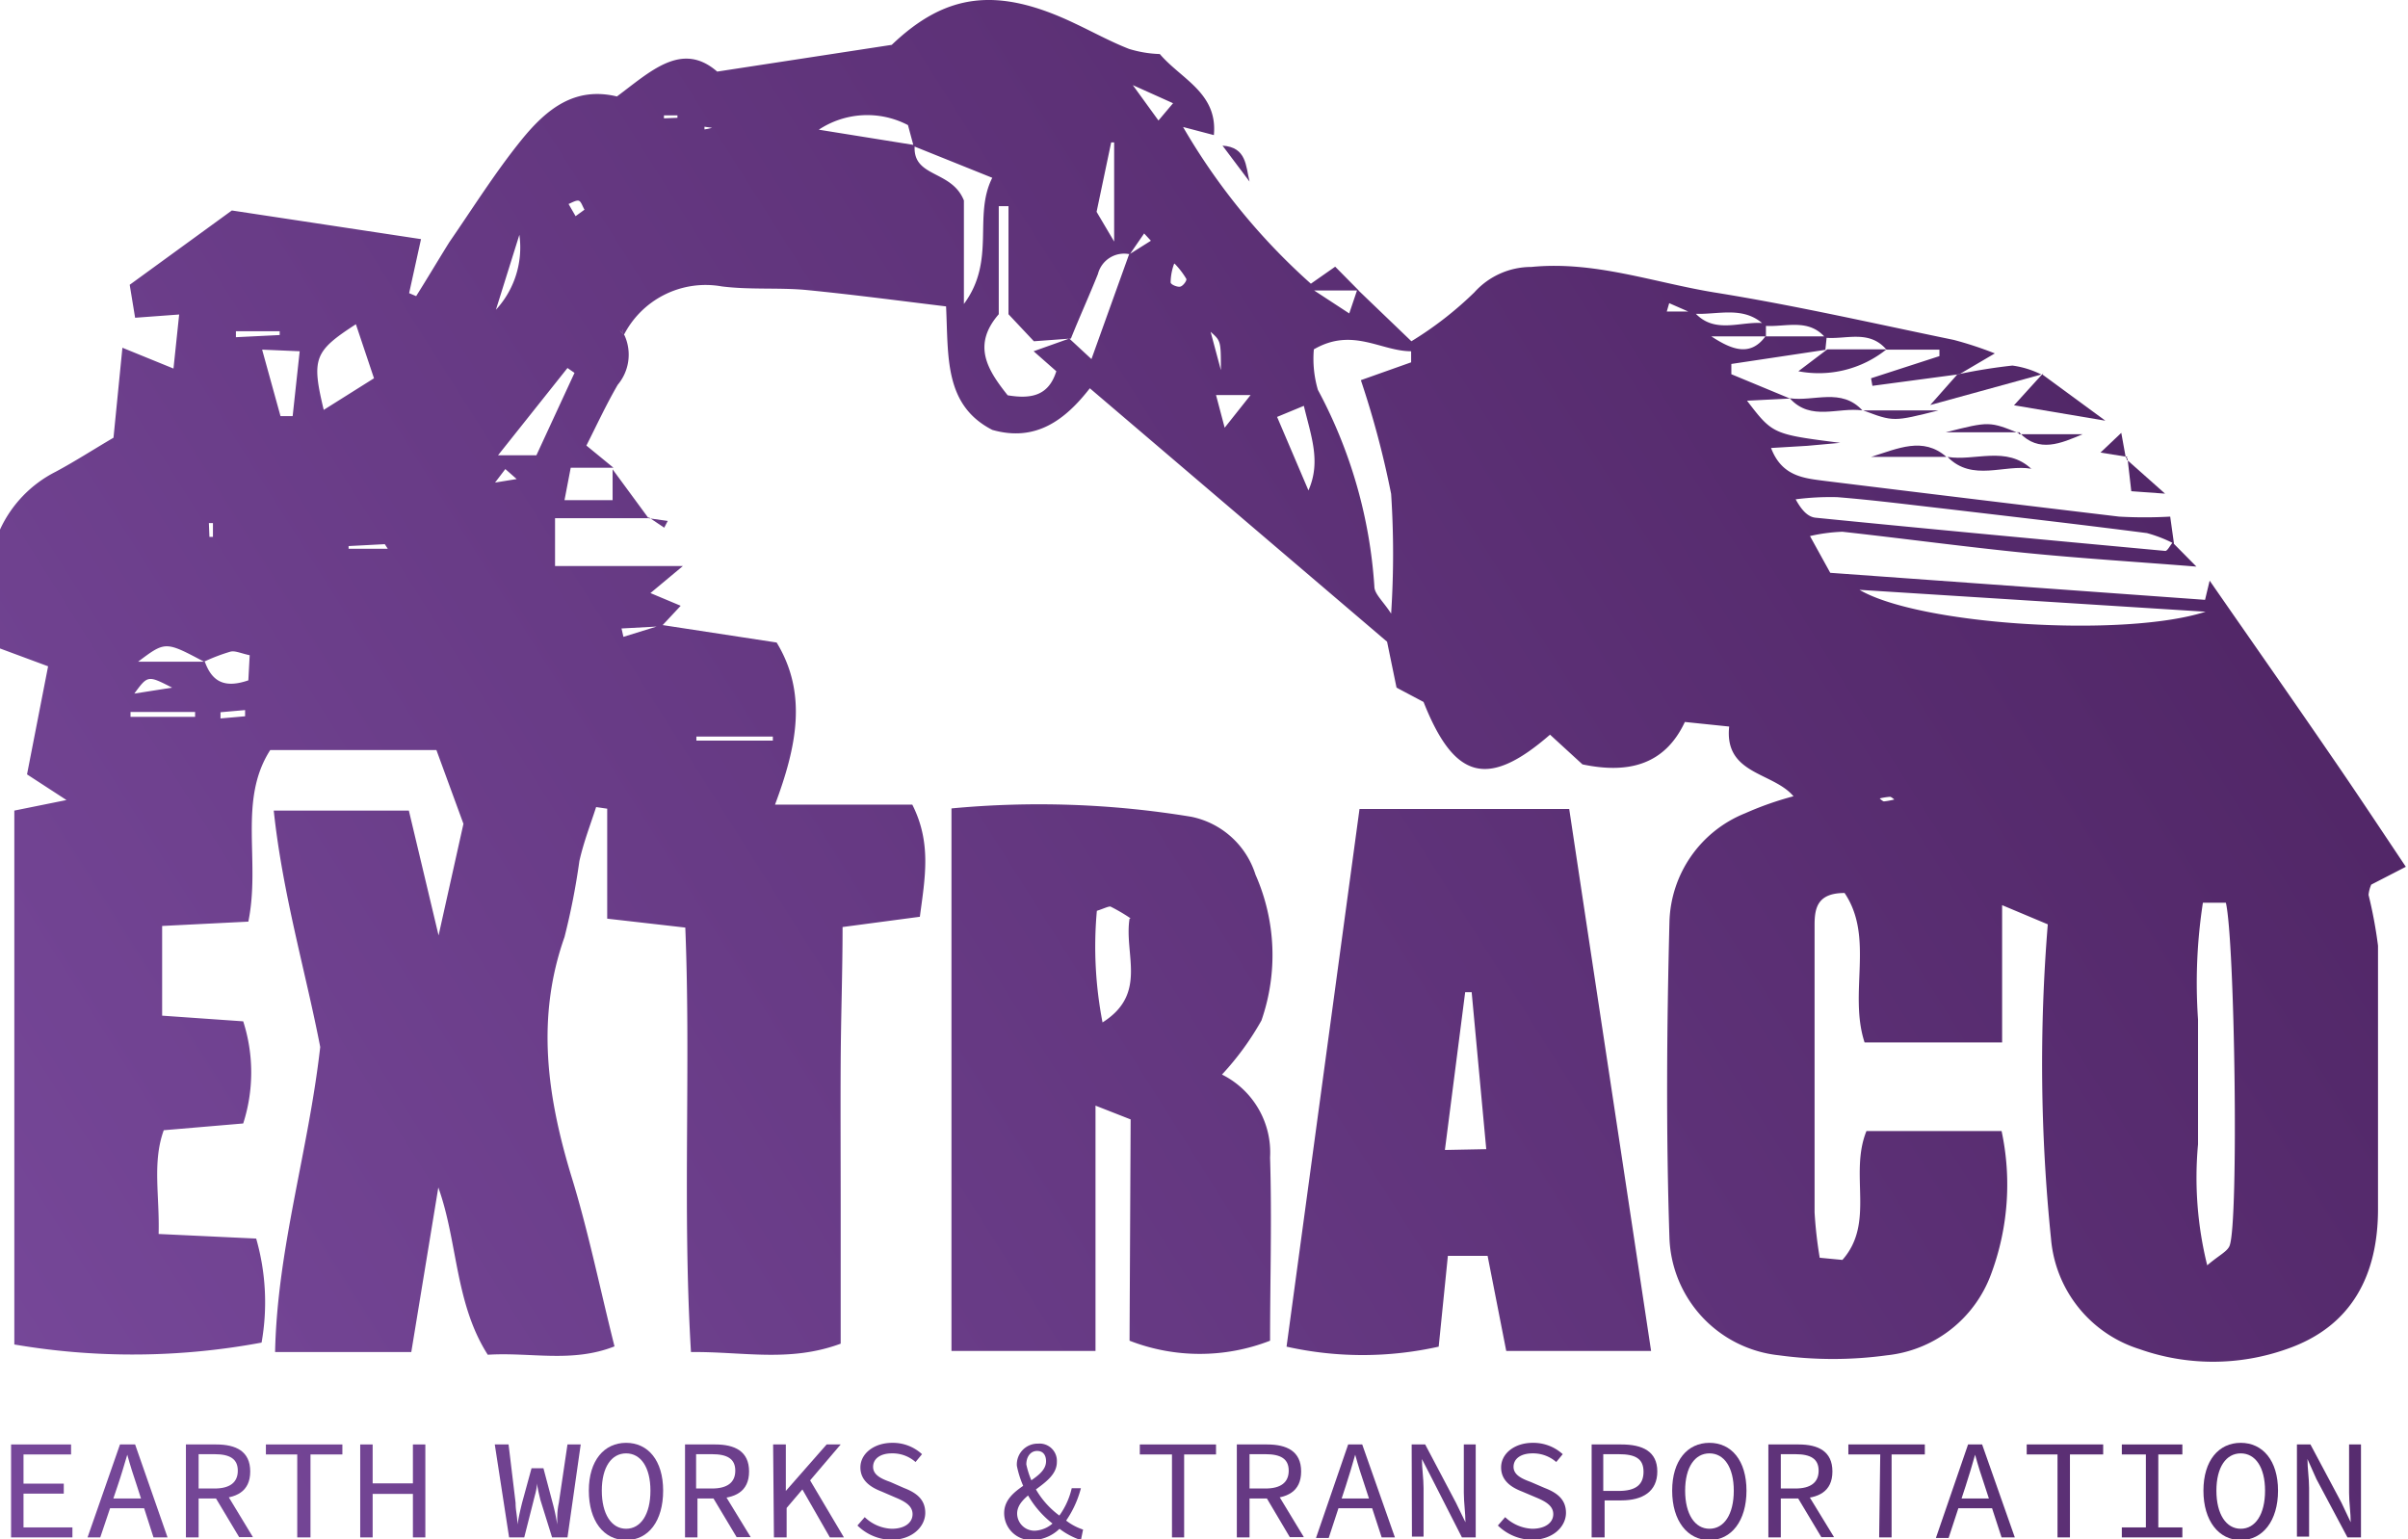<svg xmlns="http://www.w3.org/2000/svg" xmlns:xlink="http://www.w3.org/1999/xlink" viewBox="0 0 89.11 56.97"><defs><style>.cls-1{fill:url(#linear-gradient);}.cls-2{fill:url(#linear-gradient-2);}.cls-3{fill:url(#linear-gradient-3);}.cls-4{fill:url(#linear-gradient-4);}.cls-5{fill:url(#linear-gradient-5);}.cls-6{fill:url(#linear-gradient-6);}.cls-7{fill:url(#linear-gradient-8);}.cls-8{fill:url(#linear-gradient-9);}.cls-9{fill:url(#linear-gradient-10);}.cls-10{fill:url(#linear-gradient-11);}.cls-11{fill:url(#linear-gradient-12);}.cls-12{fill:url(#linear-gradient-13);}.cls-13{fill:url(#linear-gradient-14);}.cls-14{fill:url(#linear-gradient-15);}.cls-15{fill:url(#linear-gradient-16);}.cls-16{fill:url(#linear-gradient-17);}.cls-17{fill:url(#linear-gradient-18);}.cls-18{fill:url(#linear-gradient-19);}.cls-19{fill:url(#linear-gradient-20);}.cls-20{fill:url(#linear-gradient-21);}.cls-21{fill:url(#linear-gradient-22);}.cls-22{fill:url(#linear-gradient-23);}.cls-23{fill:url(#linear-gradient-24);}.cls-24{fill:url(#linear-gradient-25);}.cls-25{fill:url(#linear-gradient-26);}.cls-26{fill:url(#linear-gradient-27);}.cls-27{fill:url(#linear-gradient-28);}.cls-28{fill:url(#linear-gradient-29);}.cls-29{fill:url(#linear-gradient-30);}.cls-30{fill:url(#linear-gradient-31);}.cls-31{fill:url(#linear-gradient-32);}.cls-32{fill:url(#linear-gradient-33);}.cls-33{fill:url(#linear-gradient-34);}.cls-34{fill:url(#linear-gradient-35);}.cls-35{fill:url(#linear-gradient-36);}.cls-36{fill:url(#linear-gradient-37);}.cls-37{fill:url(#linear-gradient-38);}.cls-38{fill:url(#linear-gradient-39);}.cls-39{fill:url(#linear-gradient-40);}.cls-40{fill:url(#linear-gradient-41);}.cls-41{fill:url(#linear-gradient-42);}</style><linearGradient id="linear-gradient" x1="-4.84" y1="61.46" x2="86.59" y2="3.7" gradientUnits="userSpaceOnUse"><stop offset="0" stop-color="#7a4b9e"></stop><stop offset="1" stop-color="#4c2260"></stop></linearGradient><linearGradient id="linear-gradient-2" x1="-1.53" y1="66.71" x2="89.91" y2="8.95" xlink:href="#linear-gradient"></linearGradient><linearGradient id="linear-gradient-3" x1="2.73" y1="73.44" x2="94.16" y2="15.69" xlink:href="#linear-gradient"></linearGradient><linearGradient id="linear-gradient-4" x1="-2.68" y1="64.88" x2="88.75" y2="7.12" xlink:href="#linear-gradient"></linearGradient><linearGradient id="linear-gradient-5" x1="-3.85" y1="63.04" x2="87.59" y2="5.28" xlink:href="#linear-gradient"></linearGradient><linearGradient id="linear-gradient-6" x1="-5.76" y1="60" x2="85.67" y2="2.24" xlink:href="#linear-gradient"></linearGradient><linearGradient id="linear-gradient-8" x1="-2.47" y1="65.21" x2="88.96" y2="7.46" xlink:href="#linear-gradient"></linearGradient><linearGradient id="linear-gradient-9" x1="-3.42" y1="63.71" x2="88.02" y2="5.95" xlink:href="#linear-gradient"></linearGradient><linearGradient id="linear-gradient-10" x1="-0.62" y1="68.14" x2="90.81" y2="10.38" xlink:href="#linear-gradient"></linearGradient><linearGradient id="linear-gradient-11" x1="-2.32" y1="65.46" x2="89.12" y2="7.7" xlink:href="#linear-gradient"></linearGradient><linearGradient id="linear-gradient-12" x1="-3.05" y1="64.29" x2="88.38" y2="6.54" xlink:href="#linear-gradient"></linearGradient><linearGradient id="linear-gradient-13" x1="-4.3" y1="62.32" x2="87.13" y2="4.56" xlink:href="#linear-gradient"></linearGradient><linearGradient id="linear-gradient-14" x1="-5.19" y1="60.92" x2="86.25" y2="3.16" xlink:href="#linear-gradient"></linearGradient><linearGradient id="linear-gradient-15" x1="-15.43" y1="44.7" x2="76.01" y2="-13.06" xlink:href="#linear-gradient"></linearGradient><linearGradient id="linear-gradient-16" x1="-1.35" y1="66.99" x2="90.09" y2="9.24" xlink:href="#linear-gradient"></linearGradient><linearGradient id="linear-gradient-17" x1="-15.55" y1="44.51" x2="75.88" y2="-13.25" xlink:href="#linear-gradient"></linearGradient><linearGradient id="linear-gradient-18" x1="-5.85" y1="59.86" x2="85.58" y2="2.1" xlink:href="#linear-gradient"></linearGradient><linearGradient id="linear-gradient-19" x1="-4.78" y1="61.56" x2="86.65" y2="3.8" xlink:href="#linear-gradient"></linearGradient><linearGradient id="linear-gradient-20" x1="-3.98" y1="62.83" x2="87.46" y2="5.07" xlink:href="#linear-gradient"></linearGradient><linearGradient id="linear-gradient-21" x1="-3.25" y1="63.98" x2="88.18" y2="6.22" xlink:href="#linear-gradient"></linearGradient><linearGradient id="linear-gradient-22" x1="-2.15" y1="65.72" x2="89.29" y2="7.97" xlink:href="#linear-gradient"></linearGradient><linearGradient id="linear-gradient-23" x1="-0.7" y1="68.02" x2="90.74" y2="10.26" xlink:href="#linear-gradient"></linearGradient><linearGradient id="linear-gradient-24" x1="0.31" y1="69.62" x2="91.75" y2="11.86" xlink:href="#linear-gradient"></linearGradient><linearGradient id="linear-gradient-25" x1="1.29" y1="71.16" x2="92.72" y2="13.41" xlink:href="#linear-gradient"></linearGradient><linearGradient id="linear-gradient-26" x1="2.24" y1="72.67" x2="93.68" y2="14.92" xlink:href="#linear-gradient"></linearGradient><linearGradient id="linear-gradient-27" x1="3.14" y1="74.09" x2="94.57" y2="16.33" xlink:href="#linear-gradient"></linearGradient><linearGradient id="linear-gradient-28" x1="4.84" y1="76.79" x2="96.28" y2="19.03" xlink:href="#linear-gradient"></linearGradient><linearGradient id="linear-gradient-29" x1="5.97" y1="78.58" x2="97.4" y2="20.82" xlink:href="#linear-gradient"></linearGradient><linearGradient id="linear-gradient-30" x1="7.11" y1="80.39" x2="98.55" y2="22.63" xlink:href="#linear-gradient"></linearGradient><linearGradient id="linear-gradient-31" x1="8.18" y1="82.08" x2="99.61" y2="24.32" xlink:href="#linear-gradient"></linearGradient><linearGradient id="linear-gradient-32" x1="8.94" y1="83.28" x2="100.38" y2="25.52" xlink:href="#linear-gradient"></linearGradient><linearGradient id="linear-gradient-33" x1="9.9" y1="84.8" x2="101.33" y2="27.04" xlink:href="#linear-gradient"></linearGradient><linearGradient id="linear-gradient-34" x1="10.57" y1="85.86" x2="102" y2="28.1" xlink:href="#linear-gradient"></linearGradient><linearGradient id="linear-gradient-35" x1="11.75" y1="87.72" x2="103.18" y2="29.96" xlink:href="#linear-gradient"></linearGradient><linearGradient id="linear-gradient-36" x1="12.72" y1="89.27" x2="104.16" y2="31.51" xlink:href="#linear-gradient"></linearGradient><linearGradient id="linear-gradient-37" x1="13.45" y1="90.41" x2="104.88" y2="32.66" xlink:href="#linear-gradient"></linearGradient><linearGradient id="linear-gradient-38" x1="14.72" y1="92.43" x2="106.16" y2="34.68" xlink:href="#linear-gradient"></linearGradient><linearGradient id="linear-gradient-39" x1="15.32" y1="93.37" x2="106.75" y2="35.61" xlink:href="#linear-gradient"></linearGradient><linearGradient id="linear-gradient-40" x1="16.42" y1="95.12" x2="107.85" y2="37.36" xlink:href="#linear-gradient"></linearGradient><linearGradient id="linear-gradient-41" x1="17.35" y1="96.6" x2="108.79" y2="38.84" xlink:href="#linear-gradient"></linearGradient><linearGradient id="linear-gradient-42" x1="18.29" y1="98.08" x2="109.72" y2="40.32" xlink:href="#linear-gradient"></linearGradient></defs><title>extraco</title><g id="Layer_2" data-name="Layer 2"><g id="Layer_1-2" data-name="Layer 1"><g id="pKeHWY"><path class="cls-1" d="M49.41,9.87l.87.88H48.63l1.3.85.3-.89,2,1.92a13.12,13.12,0,0,0,2.33-1.81,2.83,2.83,0,0,1,2.11-.94c2.33-.23,4.51.57,6.75.94,3,.48,5.92,1.15,8.88,1.76a13.4,13.4,0,0,1,1.52.5l-1.31.77,0,0-3.22.43L69.24,14l2.53-.82,0-.24H69.81l0,0c-.64-.75-1.49-.37-2.26-.44-.62-.73-1.46-.39-2.23-.44-.78-.78-1.76-.39-2.66-.45l-.89-.39-.09.31,1,0c.77.9,1.78.31,2.67.44v.48H63.33c.72.47,1.43.78,2,0h2.27l-.05.49.05,0-3.53.53,0,.38,2.17.9,0,0-1.59.08c.95,1.24.95,1.24,3.45,1.56l-1.22.11-1.34.08c.4,1.06,1.23,1.12,2,1.22q5.43.67,10.88,1.32a16.73,16.73,0,0,0,1.89,0l.14,1a5.09,5.09,0,0,0-1-.39c-2.48-.32-5-.61-7.46-.9-1.32-.15-2.64-.32-4-.43a9.94,9.94,0,0,0-1.54.08c.24.44.47.65.73.68,4.31.43,8.63.83,12.95,1.23.08,0,.18-.21.27-.31l.88.89c-2.12-.17-4.24-.3-6.35-.51s-4.5-.53-6.75-.78a6.31,6.31,0,0,0-1.2.16l.75,1.36,13.87,1,.17-.71c1.49,2.15,3,4.3,4.48,6.46.91,1.32,1.79,2.65,2.78,4.13l-1.28.66a1.26,1.26,0,0,0-.1.38A16.46,16.46,0,0,1,88,35c0,3.25,0,6.5,0,9.75,0,2.4-.94,4.34-3.38,5.18a8.16,8.16,0,0,1-5.45,0,4.69,4.69,0,0,1-3.27-4.08,63.59,63.59,0,0,1-.12-11.64l-1.69-.71v5.08H69c-.6-1.84.37-3.88-.74-5.53-1,0-1.11.55-1.11,1.18q0,3.1,0,6.21c0,1.48,0,3,0,4.43a15.7,15.7,0,0,0,.19,1.68l.84.08c1.22-1.38.24-3.17.89-4.77h5a9.47,9.47,0,0,1-.39,5.3,4.62,4.62,0,0,1-3.85,3,14.73,14.73,0,0,1-4,0,4.53,4.53,0,0,1-4.05-4.32c-.13-3.91-.1-7.83,0-11.74a4.46,4.46,0,0,1,2.8-4,11.85,11.85,0,0,1,1.79-.63c-.76-.9-2.57-.8-2.38-2.58l-1.64-.17c-.74,1.58-2.08,1.93-3.79,1.57l-1.2-1.1c-2.3,2-3.54,1.67-4.68-1.21l-1-.53-.35-1.7-11-9.38c-.91,1.17-2,2-3.61,1.54-1.79-.92-1.62-2.72-1.71-4.57-1.73-.21-3.46-.44-5.2-.61-1-.09-2.07,0-3.1-.13a3.4,3.4,0,0,0-3.65,1.85c0-.21-.07-.41,0-.1-.23-.22-.09-.08.05.06a1.73,1.73,0,0,1-.25,1.83c-.43.74-.79,1.52-1.16,2.25l1,.82H21.12l-.23,1.2h1.78V17.37L24,19.18l0,0H20.54v1.77h4.73l-1.2,1,1.12.47-.71.76L23,23.26l.07.31,1.42-.44,4.25.65c1.15,1.89.74,3.86-.06,6h5.08c.72,1.42.47,2.71.28,4.15l-2.86.38c0,1.63-.06,3.3-.07,5s0,3.54,0,5.32v5.1c-1.89.7-3.61.29-5.54.31-.32-5.32,0-10.47-.21-15.71L22.47,34V29.93l-.41-.06c-.21.65-.46,1.29-.62,2a25.84,25.84,0,0,1-.55,2.81c-1.06,3-.64,5.9.25,8.84.62,2,1.05,4.12,1.6,6.31-1.57.62-3.1.21-4.69.31-1.22-1.91-1.11-4.2-1.83-6.19l-1,6.09H10.18c.08-3.83,1.23-7.41,1.67-11.29C11.32,36,10.46,33.1,10.13,30h5l1.1,4.62.92-4.13-1-2.73H10c-1.2,1.87-.35,4.09-.81,6.35L6,34.27v3.32l3,.21a6.17,6.17,0,0,1,0,3.78l-2.94.25c-.43,1.19-.15,2.42-.19,3.84l3.61.17a8.55,8.55,0,0,1,.2,3.85,26,26,0,0,1-9.15.07V30l1.93-.39L1,28.66l.78-4L0,24V19.6a4.5,4.5,0,0,1,2.06-2.14c.71-.38,1.39-.82,2.14-1.26l.33-3.33,1.89.77.21-2L5,11.76,4.8,10.54,8.58,7.79l7,1.06-.44,2,.26.11c.41-.65.8-1.31,1.23-2,.87-1.26,1.69-2.57,2.65-3.76s2-2,3.55-1.63c1.25-.93,2.4-2.06,3.71-.92L33,1.66c2-1.91,3.9-2.17,6.78-.79.66.31,1.31.67,2,.94A4.32,4.32,0,0,0,42.92,2c.79.93,2.15,1.44,2,3l-1.14-.3a23.67,23.67,0,0,0,4.73,5.8ZM18.22,11.6a3.4,3.4,0,0,0,1-2.91l-.92,2.94c-.09.17-.19.34-.05.08C18.16,12,18.19,11.8,18.22,11.6ZM7.55,24.49c-1.43-.76-1.43-.76-2.44,0H7.58c.26.72.71,1,1.61.69l.05-.93c-.33-.07-.55-.18-.72-.13A6.88,6.88,0,0,0,7.55,24.49ZM41.81,9.41a1,1,0,0,0-1.18.73c-.32.8-.68,1.59-1,2.39l-1.37.1-.94-1v-4h-.36v4c-1,1.15-.41,2.07.33,3,.9.15,1.52,0,1.8-.89L38.25,13l1.32-.47.82.76,1.39-3.87.81-.51-.25-.27Zm-8-4-.21-.78a3.25,3.25,0,0,0-3.3.17l3.55.57c-.1,1.22,1.36.9,1.82,2.05v3.83C36.87,9.63,36,8,36.72,6.58Zm47.71,28a19.5,19.5,0,0,0-.18,4.32c0,1.54,0,3.09,0,4.62a13.46,13.46,0,0,0,.34,4.48c.43-.37.75-.51.83-.73.34-.92.19-11.29-.14-12.69Zm-29.3-20V13c-1.12,0-2.17-.9-3.6-.07a4.08,4.08,0,0,0,.15,1.5,17.82,17.82,0,0,1,2.09,7.28c0,.27.33.55.62,1a34,34,0,0,0,0-4.43,34,34,0,0,0-1.12-4.21Zm16.59,8.42c2.24,1.31,9.8,1.78,12.81.81ZM13.17,12c-1.54,1-1.65,1.26-1.19,3.17L13.84,14Zm8.09,1.8L21,13.62l-2.57,3.23h1.42Zm26,1.63,1.16,2.72c.47-1.06.1-2-.17-3.13ZM9.7,12.94l.68,2.46.45,0L11.09,13Zm31.53-4V5.27h-.11l-.54,2.57ZM25.77,27.26l0,.15h2.83v-.15ZM4.83,26.35l0,.18H7.22v-.18ZM46.28,14.62H45l.32,1.21ZM6.37,25.45c-.9-.46-.9-.46-1.4.22ZM45.18,13.7c0-1.08,0-1.08-.38-1.42ZM43.41,3.82l-1.49-.67.95,1.31ZM14.35,20.31l-.11-.17-1.34.07v.1Zm-4-7.91v-.14H8.73v.22Zm33.1-2.64a2.07,2.07,0,0,0-.13.69c0,.08.24.18.35.16s.26-.23.23-.29A3,3,0,0,0,43.47,9.76Zm-21.82-2c-.07-.11-.12-.3-.21-.33s-.26.07-.38.12l.26.45ZM18.32,17.86l.8-.13-.42-.37ZM8.16,26.36l0,.23.91-.08,0-.23Zm-.41-6.49h.13l0-.51H7.73Zm0,.78c.33-.09.17,0,0,0Zm13,.85ZM26.07,4.69s0,.1,0,.1a2.3,2.3,0,0,0,.28-.06Zm-1-.33V4.27l-.5,0v.11ZM69.56,29.55s.11.11.16.11a2.53,2.53,0,0,0,.38-.07s-.11-.1-.16-.1A2.5,2.5,0,0,0,69.56,29.55Z"></path><path class="cls-2" d="M41.84,41.43l-1.3-.51V50H35.21V29.92a34.6,34.6,0,0,1,8.88.31,3.15,3.15,0,0,1,2.37,2.14,7.36,7.36,0,0,1,.22,5.4,10.47,10.47,0,0,1-1.46,2A3.22,3.22,0,0,1,47,42.84c.07,2.28,0,4.56,0,6.78a7.17,7.17,0,0,1-5.2,0Zm0-7.44a6.33,6.33,0,0,0-.75-.44c-.1,0-.25.08-.5.16a14.73,14.73,0,0,0,.21,4.13C42.48,36.78,41.59,35.32,41.8,34Z"></path><path class="cls-3" d="M61.1,50H55.74l-.69-3.52H53.58l-.34,3.36a12.89,12.89,0,0,1-5.63,0l2.7-19.9h7.76C59.07,36.59,60.07,43.16,61.1,50ZM55,42.53l-.54-5.81-.24,0-.75,5.84Z"></path><path class="cls-4" d="M75.58,13.86l2.33,1.71L74.53,15l1.09-1.2Z"></path><path class="cls-5" d="M72.47,13.85a20.57,20.57,0,0,1,2-.32,3.39,3.39,0,0,1,1.07.33l0,0-4.11,1.13,1-1.13Z"></path><path class="cls-6" d="M69.81,12.93a4,4,0,0,1-3.26.81l1.07-.81-.05,0h2.27Z"></path><path class="cls-2" d="M75.14,17.4H78c-1,.3-1.92.78-2.79,0Z"></path><path class="cls-7" d="M75.18,17.35c-1-.18-2.19.5-3.11-.44l0,0c1,.17,2.18-.43,3.11.45Z"></path><path class="cls-8" d="M72.07,16.91H69.24c1-.31,1.92-.76,2.79,0Z"></path><path class="cls-9" d="M78.69,17l1.43,1.27-1.25-.09-.14-1.23Z"></path><path class="cls-10" d="M74.7,16.07h2.37c-.8.34-1.62.7-2.33-.05Z"></path><path class="cls-11" d="M74.74,16H72c1.62-.41,1.62-.41,2.75.05Z"></path><path class="cls-12" d="M68.92,15.19h2.81c-1.66.42-1.66.42-2.78,0Z"></path><path class="cls-13" d="M66.23,14.74c.9.13,1.91-.4,2.69.45l0,0c-.9-.13-1.9.41-2.68-.44Z"></path><path class="cls-14" d="M46.24,6.72l-1-1.33C46.13,5.45,46.1,6.14,46.24,6.72Z"></path><path class="cls-15" d="M78.73,16.91l-1-.16.77-.73.17.94Z"></path><path class="cls-16" d="M24,19.18l.71.1-.13.25L24,19.14Z"></path></g><path class="cls-17" d="M.41,53.46H2.63v.37H.87v1.08H2.36v.37H.87v1.25H2.68v.37H.41Z"></path><path class="cls-18" d="M4.44,53.46H5l1.2,3.44H5.68L5.07,55c-.13-.38-.25-.76-.36-1.16h0c-.12.4-.23.78-.36,1.16L3.71,56.9H3.24Zm-.56,2H5.52v.36H3.88Z"></path><path class="cls-19" d="M6.88,53.46H8c.73,0,1.26.25,1.26,1s-.53,1-1.26,1H7.35V56.9H6.88Zm1.06,1.63c.56,0,.86-.22.86-.66s-.3-.61-.86-.61H7.35v1.27Zm.33,0,1.09,1.8H8.85l-.94-1.57Z"></path><path class="cls-20" d="M11,53.83H9.84v-.37h2.83v.37H11.49V56.9H11Z"></path><path class="cls-21" d="M13.33,53.46h.46V54.9h1.49V53.46h.46V56.9h-.46V55.29H13.79V56.9h-.46Z"></path><path class="cls-22" d="M18.31,53.46h.51l.26,2.16c0,.29.06.45.07.8h0c.06-.35.1-.51.17-.8l.35-1.28h.44l.34,1.28a7,7,0,0,1,.17.8h0c0-.35,0-.51.06-.8L21,53.46h.49L21,56.9h-.57L20,55.52c-.05-.21-.1-.41-.13-.62h0c0,.21-.07.41-.12.62l-.35,1.38h-.56Z"></path><path class="cls-23" d="M21.79,55.17c0-1.12.57-1.77,1.38-1.77s1.37.65,1.37,1.77S24,57,23.17,57,21.79,56.29,21.79,55.17Zm2.28,0c0-.87-.36-1.38-.9-1.38s-.9.51-.9,1.38.36,1.41.9,1.41S24.07,56.05,24.07,55.17Z"></path><path class="cls-24" d="M25.35,53.46h1.12c.72,0,1.25.25,1.25,1s-.53,1-1.25,1h-.66V56.9h-.46Zm1,1.63c.56,0,.86-.22.86-.66s-.3-.61-.86-.61h-.59v1.27Zm.33,0,1.1,1.8h-.52l-.94-1.57Z"></path><path class="cls-25" d="M28.61,53.46h.47v1.72h0l1.51-1.72h.52l-2,2.35V56.9h-.47Zm1,1.52.28-.34,1.34,2.26h-.52Z"></path><path class="cls-26" d="M31.73,56.46l.27-.31a1.52,1.52,0,0,0,1,.43c.49,0,.77-.23.77-.54s-.28-.47-.64-.62l-.51-.22c-.36-.14-.78-.38-.78-.89s.5-.91,1.18-.91a1.59,1.59,0,0,1,1.1.42l-.24.29a1.28,1.28,0,0,0-.88-.32c-.41,0-.69.19-.69.5s.33.45.64.56l.5.22c.44.17.79.41.79.92s-.48,1-1.26,1A1.84,1.84,0,0,1,31.73,56.46Z"></path><path class="cls-27" d="M37.16,56c0-1,1.55-1.18,1.55-1.92,0-.2-.09-.38-.33-.38s-.4.21-.4.5a3.17,3.17,0,0,0,1.38,2,2.07,2.07,0,0,0,.72.41L40,57a2.73,2.73,0,0,1-.87-.48,3.61,3.61,0,0,1-1.5-2.27.77.77,0,0,1,.78-.82.64.64,0,0,1,.7.68c0,.86-1.47,1.13-1.47,1.91a.64.64,0,0,0,.69.63,1.08,1.08,0,0,0,.75-.4,2.8,2.8,0,0,0,.58-1.17H40a3.79,3.79,0,0,1-.68,1.38,1.48,1.48,0,0,1-1.13.54A1,1,0,0,1,37.16,56Z"></path><path class="cls-28" d="M43.37,53.83H42.18v-.37H45v.37H43.82V56.9h-.45Z"></path><path class="cls-29" d="M45.77,53.46h1.12c.73,0,1.26.25,1.26,1s-.53,1-1.26,1h-.65V56.9h-.47Zm1.06,1.63c.56,0,.86-.22.86-.66s-.3-.61-.86-.61h-.59v1.27Zm.33,0,1.09,1.8h-.52l-.93-1.57Z"></path><path class="cls-30" d="M49.89,53.46h.52l1.21,3.44h-.49L50.51,55c-.13-.38-.25-.76-.36-1.16h0c-.11.4-.23.78-.35,1.16l-.63,1.92h-.47Zm-.57,2H51v.36H49.32Z"></path><path class="cls-31" d="M52.24,53.46h.5l1.14,2.16.35.72h0c0-.34-.06-.73-.06-1.09V53.46h.44V56.9h-.51L53,54.74,52.62,54h0c0,.35.06.72.06,1.07v1.8h-.43Z"></path><path class="cls-32" d="M55.43,56.46l.27-.31a1.55,1.55,0,0,0,1,.43c.49,0,.78-.23.78-.54s-.28-.47-.64-.62l-.52-.22c-.36-.14-.77-.38-.77-.89s.49-.91,1.17-.91a1.61,1.61,0,0,1,1.11.42l-.24.29a1.3,1.3,0,0,0-.88-.32c-.42,0-.7.19-.7.5s.34.45.64.56l.51.22c.44.17.79.41.79.92s-.48,1-1.27,1A1.86,1.86,0,0,1,55.43,56.46Z"></path><path class="cls-33" d="M58.9,53.46H60c.79,0,1.33.26,1.33,1s-.54,1.07-1.33,1.07h-.62V56.9H58.9Zm1,1.72c.62,0,.92-.22.92-.71s-.31-.65-.92-.65h-.57v1.36Z"></path><path class="cls-34" d="M61.88,55.17c0-1.12.57-1.77,1.38-1.77s1.37.65,1.37,1.77S64.07,57,63.26,57,61.88,56.29,61.88,55.17Zm2.28,0c0-.87-.36-1.38-.9-1.38s-.9.51-.9,1.38.36,1.41.9,1.41S64.16,56.05,64.16,55.17Z"></path><path class="cls-35" d="M65.44,53.46h1.12c.72,0,1.25.25,1.25,1s-.53,1-1.25,1H65.9V56.9h-.46Zm1,1.63c.56,0,.86-.22.86-.66s-.3-.61-.86-.61H65.9v1.27Zm.33,0,1.1,1.8H67.4l-.94-1.57Z"></path><path class="cls-36" d="M69.58,53.83H68.4v-.37h2.83v.37H70V56.9h-.46Z"></path><path class="cls-37" d="M72.83,53.46h.52l1.21,3.44h-.49L73.45,55c-.13-.38-.25-.76-.36-1.16h0c-.11.4-.23.78-.35,1.16l-.63,1.92h-.47Zm-.57,2H73.9v.36H72.26Z"></path><path class="cls-38" d="M76.14,53.83H75v-.37h2.83v.37H76.6V56.9h-.46Z"></path><path class="cls-39" d="M78.52,56.53h.89v-2.7h-.89v-.37h2.24v.37h-.89v2.7h.89v.37H78.52Z"></path><path class="cls-40" d="M81.54,55.17c0-1.12.57-1.77,1.38-1.77s1.38.65,1.38,1.77S83.73,57,82.92,57,81.54,56.29,81.54,55.17Zm2.28,0c0-.87-.36-1.38-.9-1.38s-.9.51-.9,1.38.36,1.41.9,1.41S83.82,56.05,83.82,55.17Z"></path><path class="cls-41" d="M85,53.46h.5l1.15,2.16.34.72h0c0-.34-.06-.73-.06-1.09V53.46h.44V56.9h-.5l-1.15-2.16L85.39,54h0c0,.35.06.72.06,1.07v1.8H85Z"></path></g></g></svg>
